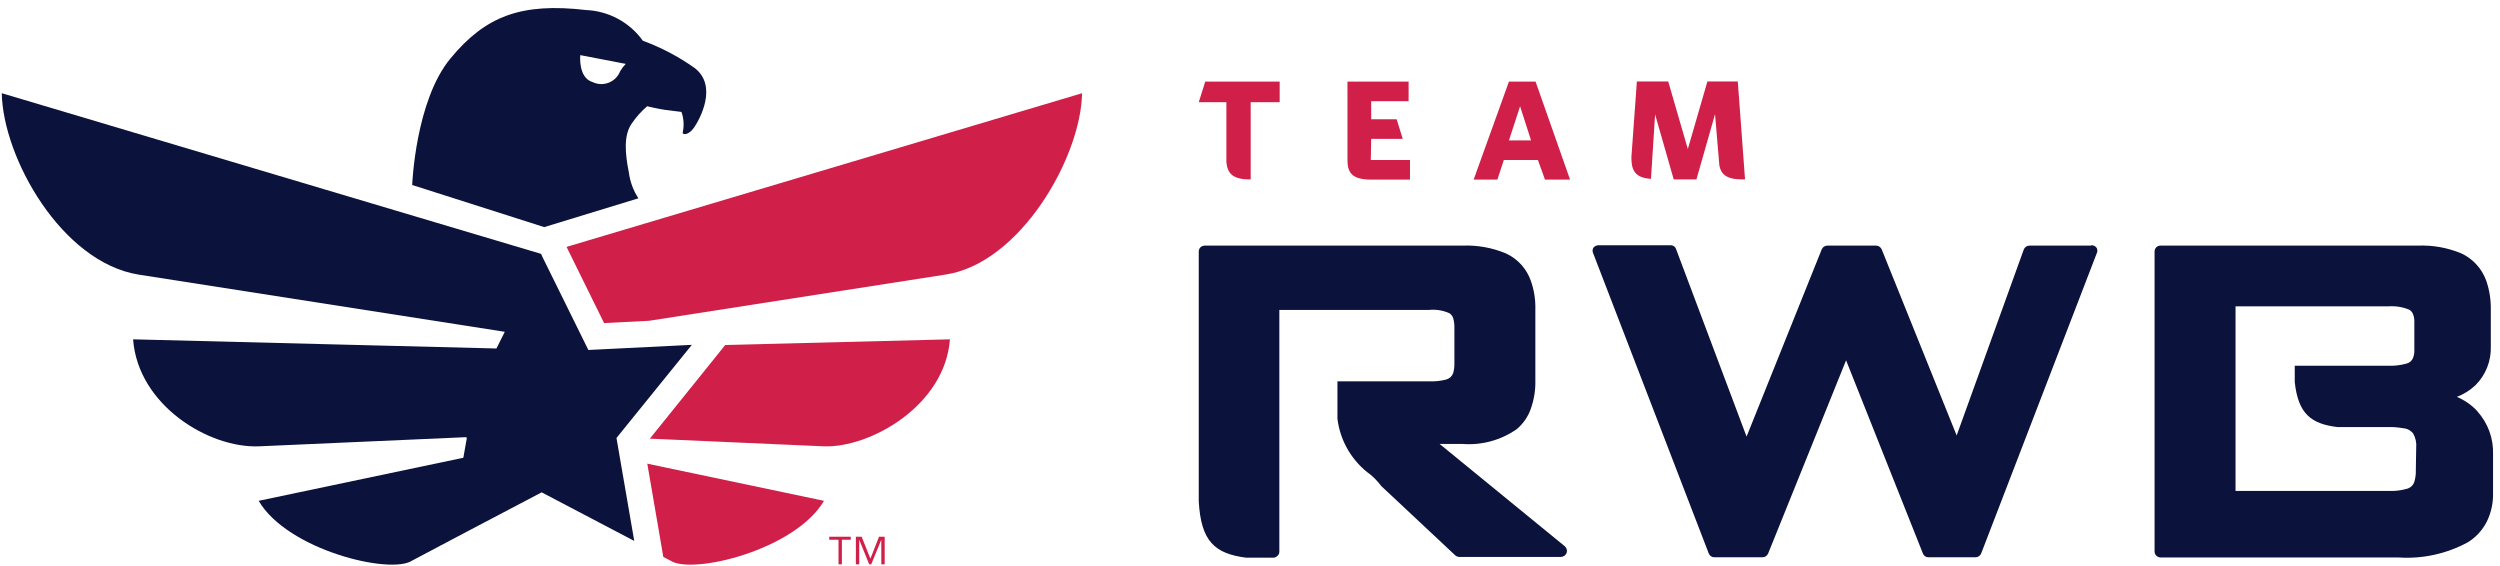 <svg width="256" height="58" viewBox="0 0 256 58" fill="none" xmlns="http://www.w3.org/2000/svg">
<path d="M147.413 45.456H149.716C151.704 45.621 153.687 45.084 155.32 43.94C155.98 43.385 156.477 42.663 156.76 41.848C157.094 40.9 157.25 39.898 157.22 38.893V31.715C157.25 30.71 157.094 29.708 156.76 28.76C156.546 28.147 156.212 27.584 155.777 27.102C155.342 26.621 154.814 26.232 154.226 25.958C152.801 25.36 151.261 25.085 149.716 25.152H123.367C123.204 25.154 123.047 25.215 122.925 25.325C122.813 25.444 122.751 25.602 122.753 25.766V51.348C122.983 55.397 124.346 56.683 127.589 57.105H130.391C130.471 57.104 130.549 57.087 130.622 57.054C130.695 57.021 130.76 56.973 130.813 56.913C130.874 56.862 130.924 56.797 130.957 56.724C130.99 56.651 131.006 56.572 131.005 56.491V31.734H146.358C147.067 31.666 147.782 31.785 148.431 32.08C148.596 32.193 148.724 32.353 148.795 32.541C148.894 32.87 148.939 33.214 148.93 33.558V37.242C148.938 37.58 148.893 37.917 148.795 38.24C148.735 38.386 148.644 38.516 148.528 38.622C148.412 38.728 148.274 38.807 148.124 38.855C147.548 39.009 146.953 39.074 146.358 39.046H136.954V42.885C137.095 44.03 137.474 45.134 138.065 46.125C138.657 47.116 139.448 47.974 140.389 48.642C140.779 48.983 141.132 49.362 141.445 49.774L149.006 56.856C149.126 56.968 149.284 57.03 149.448 57.029H159.83C159.961 57.028 160.088 56.987 160.195 56.912C160.301 56.836 160.382 56.73 160.425 56.606C160.463 56.488 160.464 56.361 160.43 56.242C160.396 56.122 160.328 56.016 160.233 55.935L147.413 45.456Z" fill="#0B123C"/>
<path d="M214.065 25.152H207.809C207.683 25.152 207.56 25.191 207.457 25.263C207.354 25.335 207.276 25.437 207.233 25.555L200.362 44.593L192.686 25.536C192.637 25.423 192.557 25.327 192.455 25.258C192.353 25.19 192.233 25.153 192.11 25.152H187.12C186.997 25.151 186.876 25.187 186.773 25.255C186.671 25.324 186.591 25.422 186.545 25.536L178.849 44.708L171.633 25.517C171.595 25.395 171.518 25.29 171.414 25.217C171.31 25.144 171.184 25.108 171.057 25.114H163.669C163.568 25.117 163.468 25.142 163.379 25.189C163.289 25.235 163.211 25.302 163.15 25.382C163.103 25.471 163.079 25.57 163.079 25.67C163.079 25.771 163.103 25.869 163.15 25.958L174.972 56.664C175.015 56.782 175.094 56.884 175.197 56.956C175.3 57.028 175.422 57.067 175.548 57.067H180.48C180.603 57.066 180.723 57.029 180.825 56.961C180.927 56.893 181.008 56.796 181.056 56.683L189.039 36.897L196.908 56.683C196.952 56.799 197.031 56.899 197.134 56.968C197.237 57.036 197.36 57.071 197.484 57.067H202.281C202.41 57.068 202.535 57.03 202.642 56.958C202.748 56.886 202.83 56.784 202.876 56.664L214.698 25.958C214.745 25.869 214.77 25.771 214.77 25.67C214.77 25.57 214.745 25.471 214.698 25.382C214.641 25.298 214.564 25.229 214.473 25.183C214.383 25.136 214.282 25.112 214.18 25.114" fill="#0B123C"/>
<path d="M247.381 48.162C247.395 48.558 247.343 48.954 247.228 49.333C247.174 49.502 247.08 49.656 246.952 49.78C246.825 49.904 246.669 49.994 246.498 50.043C245.875 50.224 245.227 50.302 244.579 50.273H228.919V31.37H244.579C245.307 31.316 246.036 31.434 246.709 31.715C246.869 31.81 246.996 31.951 247.074 32.118C247.188 32.385 247.241 32.673 247.228 32.963V35.861C247.241 36.15 247.188 36.439 247.074 36.705C247.008 36.842 246.912 36.962 246.792 37.055C246.672 37.149 246.532 37.213 246.383 37.242C245.796 37.403 245.188 37.474 244.579 37.454H234.983V39.123C235.329 42.347 236.634 43.403 239.34 43.729H244.598C245.081 43.72 245.563 43.759 246.038 43.844C246.24 43.854 246.438 43.905 246.619 43.994C246.801 44.083 246.962 44.209 247.093 44.362C247.354 44.809 247.468 45.326 247.419 45.84L247.381 48.162ZM253.676 42.098C253.089 41.47 252.376 40.973 251.584 40.639C252.298 40.368 252.95 39.957 253.503 39.43C254.021 38.91 254.426 38.289 254.693 37.605C254.96 36.922 255.085 36.191 255.058 35.458V31.715C255.078 30.711 254.922 29.711 254.597 28.76C254.38 28.149 254.044 27.588 253.609 27.107C253.175 26.626 252.649 26.236 252.064 25.958C250.638 25.36 249.098 25.085 247.554 25.152H221.243C221.161 25.149 221.08 25.163 221.004 25.193C220.929 25.223 220.86 25.268 220.802 25.326C220.745 25.384 220.7 25.452 220.67 25.528C220.64 25.604 220.626 25.685 220.628 25.766V56.472C220.628 56.55 220.643 56.628 220.673 56.7C220.702 56.773 220.746 56.839 220.801 56.894C220.918 57.012 221.076 57.081 221.243 57.086H245.616C248.09 57.248 250.56 56.702 252.735 55.513C253.556 54.998 254.22 54.267 254.655 53.402C255.1 52.488 255.317 51.481 255.288 50.465V46.531C255.345 44.915 254.774 43.34 253.695 42.136" fill="#0B123C"/>
<path d="M123.415 8.359L122.753 10.466H125.582V16.606C125.682 17.649 126.123 18.371 127.949 18.371H128.07V10.466H131.039V8.359H123.415Z" fill="#D01F48"/>
<path d="M140.409 14.218H143.64L143.018 12.212H140.409V10.366H144.241V8.359H137.981V16.385C137.981 17.609 138.383 18.391 140.369 18.391H144.382V16.385H140.369L140.409 14.218Z" fill="#D01F48"/>
<path d="M154.514 14.379L155.657 10.887L156.781 14.379H154.514ZM154.514 8.359L150.902 18.391H153.33L153.992 16.385H157.483L158.206 18.391H160.774L157.243 8.359H154.514Z" fill="#D01F48"/>
<path d="M176.063 16.947C176.223 17.809 176.765 18.371 178.39 18.371H178.691L177.949 8.339H174.839L172.833 15.261L170.826 8.339H167.616L167.054 16.104C167.054 17.328 167.335 18.211 169.06 18.311L169.482 11.71L171.388 18.371H173.715L175.621 11.69L176.063 16.947Z" fill="#D01F48"/>
<path d="M70.844 35.313L60.247 35.837L55.521 26.26L55.411 25.998L0.181 9.545C0.305 16.145 6.299 26.852 14.195 28.12L51.69 33.976L50.836 35.685L13.63 34.748C14.126 41.5 21.402 45.923 26.542 45.703L47.735 44.766L47.804 44.849L47.446 46.874L26.487 51.284C29.449 56.341 39.977 58.863 42.182 57.416L47.887 54.398L55.466 50.416L64.946 55.39L63.127 44.849L70.844 35.313Z" fill="#0B123C"/>
<path d="M58.015 25.281L61.859 33.081L66.476 32.846L96.791 28.12C104.453 26.99 110.681 16.145 110.805 9.545L58.015 25.281Z" fill="#D01F48"/>
<path d="M72.925 36.994L66.545 44.917L84.362 45.703C89.061 45.882 96.764 41.569 97.274 34.748L74.261 35.327L72.925 36.994Z" fill="#D01F48"/>
<path d="M67.564 54.935L67.923 57.03L68.667 57.416C70.871 58.863 81.399 56.341 84.376 51.284L66.283 47.481L67.564 54.935Z" fill="#D01F48"/>
<path d="M63.513 7.271C63.412 7.54 63.255 7.785 63.054 7.99C62.852 8.196 62.61 8.357 62.343 8.463C62.076 8.569 61.79 8.619 61.502 8.608C61.215 8.597 60.933 8.527 60.674 8.401C59.186 7.96 59.42 5.645 59.42 5.645L64.078 6.541C63.859 6.764 63.67 7.014 63.513 7.285V7.271ZM71.078 6.927C69.456 5.783 67.691 4.856 65.828 4.171C65.162 3.242 64.293 2.477 63.289 1.933C62.284 1.389 61.168 1.079 60.027 1.029C53.371 0.257 49.719 1.635 46.123 5.99C42.526 10.344 42.209 18.943 42.209 18.943L55.727 23.256L65.373 20.307C64.851 19.51 64.517 18.606 64.395 17.661C64.009 15.732 63.844 13.858 64.684 12.659C65.13 11.998 65.663 11.4 66.269 10.881C66.269 10.881 67.509 11.171 68.033 11.24L69.783 11.46C70.015 12.119 70.063 12.829 69.921 13.513C69.81 13.844 70.499 13.886 71.064 13.072C71.629 12.259 73.586 8.759 71.064 6.913" fill="#0B123C"/>
<path d="M89.13 57.209L90.012 54.963H90.591V57.788H90.246V55.266L89.213 57.788H89.006L87.986 55.266V57.788H87.642V54.963H88.234L89.13 57.209ZM87.118 55.266H86.209V57.788H85.864V55.266H84.913V54.963H87.118V55.266Z" fill="#D01F48"/>
</svg>
